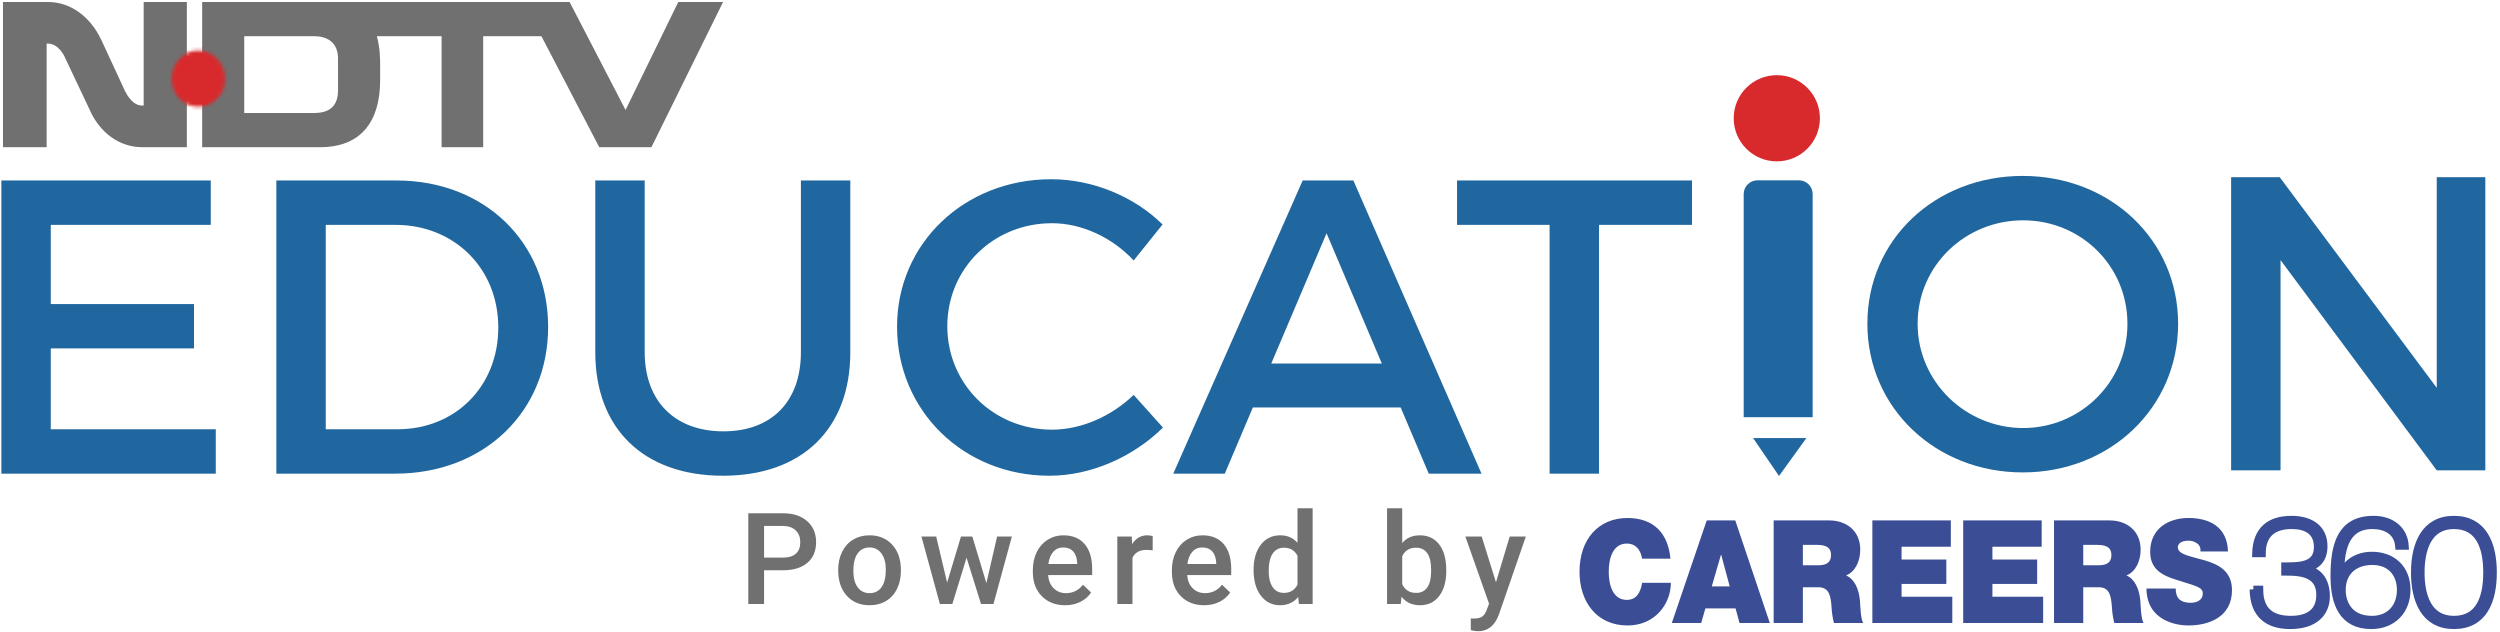 <?xml version="1.0" encoding="UTF-8"?>
<svg width="740px" height="187px" viewBox="0 0 740 187" version="1.1" xmlns="http://www.w3.org/2000/svg" xmlns:xlink="http://www.w3.org/1999/xlink">
    <!-- Generator: Sketch 54.1 (76490) - https://sketchapp.com -->
    <title>Education logo_</title>
    <desc>Created with Sketch.</desc>
    <defs>
        <path d="M0.032,9.088 C0.032,13.603 3.527,17.373 7.895,17.373 L7.895,17.373 C12.412,17.373 15.907,13.603 15.907,9.088 L15.907,9.088 C15.907,4.578 12.412,0.66 7.895,0.66 L7.895,0.66 C3.527,0.66 0.032,4.578 0.032,9.088 L0.032,9.088 Z" id="path-1"></path>
    </defs>
    <g id="Page-1" stroke="none" stroke-width="1" fill="none" fill-rule="evenodd">
        <g id="Education-logo_">
            <g id="Group-4">
                <g id="Group-2">
                    <g id="Group" transform="translate(0.135, 0.165)">
                        <g id="Group-18" fill="#707070" fill-rule="nonzero">
                            <path d="M42.39,31.083 L42.39,0.425 L55.17,0.425 L55.17,43.405 L41.973,43.405 C35.24,43.405 29.33,39.151 26.306,32.107 L19.161,17.001 C18.75,15.97 16.961,12.741 14.075,12.741 L13.668,12.741 L13.668,43.405 L0.746,43.405 L0.746,0.425 L14.075,0.425 C20.676,0.425 26.58,4.673 29.884,11.716 L36.886,26.823 C37.572,28.144 39.229,31.083 41.973,31.083 L42.39,31.083 Z M99.922,26.534 L99.922,17.144 C99.922,13.181 97.606,10.55 92.816,10.55 L86.11,10.55 L72.156,10.55 L72.156,33.282 L86.11,33.282 L92.816,33.282 C97.743,33.282 99.922,30.936 99.922,26.534 Z M200.633,0.426 L213.896,0.426 L192.692,43.406 L177.24,43.406 L160.124,10.55 L142.888,10.55 L142.888,43.406 L130.575,43.406 L130.575,10.55 L111.418,10.55 C112.384,14.064 112.384,17.588 112.384,18.904 L112.384,23.596 C112.384,35.918 106.639,43.406 94.594,43.406 L86.11,43.406 L59.705,43.406 L59.705,0.426 L86.11,0.426 L168.471,0.426 L185.032,32.393 L200.633,0.426 Z" id="Combined-Shape"></path>
                        </g>
                        <g id="Group-21" transform="translate(50.6, 14.093)">
                            <g id="Fill-19-Clipped">
                                <mask id="mask-2" fill="white">
                                    <use xlink:href="#path-1"></use>
                                </mask>
                                <g id="path-1"></g>
                                <polygon id="Fill-19" fill="#D82A2D" fill-rule="nonzero" mask="url(#mask-2)" points="-20.42 38.595 36.359 38.595 36.359 -20.568 -20.42 -20.568"></polygon>
                            </g>
                        </g>
                    </g>
                    <path d="M62.384,66.566 L15.031,66.566 L15.031,89.994 L57.425,89.994 L57.425,103.133 L15.031,103.133 L15.031,127.058 L63.871,127.058 L63.871,140.197 L0.404,140.197 L0.404,53.426 L62.384,53.426 L62.384,66.566 Z M81.796,53.426 L117.372,53.426 C143.403,53.426 162.245,71.648 162.245,96.812 C162.245,121.851 143.279,140.197 117,140.197 L81.796,140.197 L81.796,53.426 Z M96.423,66.566 L96.423,127.058 L117.744,127.058 C134.602,127.058 147.494,114.538 147.494,96.935 C147.494,79.209 134.23,66.566 117.124,66.566 L96.423,66.566 Z M251.694,53.426 L251.694,104.249 C251.694,126.934 237.439,140.817 214.01,140.817 C190.582,140.817 176.203,126.934 176.203,104.249 L176.203,53.426 L190.83,53.426 L190.83,104.249 C190.83,118.876 199.879,127.677 214.134,127.677 C228.266,127.677 237.067,119 237.067,104.249 L237.067,53.426 L251.694,53.426 Z M311.144,53.054 C323.416,53.054 335.688,58.136 344.118,66.442 L335.564,77.102 C329.242,70.284 320.193,66.07 311.392,66.07 C294.038,66.07 280.403,79.457 280.403,96.564 C280.403,113.67 294.038,127.182 311.392,127.182 C320.07,127.182 328.995,123.215 335.564,116.893 L344.242,126.562 C335.44,135.239 322.921,140.817 310.649,140.817 C285.237,140.817 265.528,121.603 265.528,96.688 C265.528,72.02 285.485,53.054 311.144,53.054 Z M414.601,120.612 L370.843,120.612 L362.538,140.197 L347.291,140.197 L385.594,53.426 L400.593,53.426 L438.525,140.197 L422.906,140.197 L414.601,120.612 Z M409.022,107.596 L392.66,69.045 L376.297,107.596 L409.022,107.596 Z M500.826,66.566 L473.307,66.566 L473.307,140.197 L458.68,140.197 L458.68,66.566 L431.285,66.566 L431.285,53.426 L500.826,53.426 L500.826,66.566 Z" id="EDUCAT" fill="#20669F" fill-rule="nonzero"></path>
                    <g id="Group-5" transform="translate(220.767, 150.395)" fill-rule="nonzero">
                        <g id="Group">
                            <path d="M493.99,19.05 C493.99,10.755 496.978,3.398 505.588,3.398 C514.316,3.398 517.186,10.714 517.186,19.05 C517.186,27.471 514.356,34.702 505.588,34.702 C496.939,34.701 493.991,27.343 493.991,19.05 L493.99,19.05 Z M495.798,19.05 C495.798,26.109 498,33 505.587,33 C513.292,33 515.375,26.322 515.375,19.05 C515.375,11.777 513.252,5.099 505.587,5.099 C498.079,5.099 495.799,11.946 495.799,19.05 L495.798,19.05 Z M470.169,20.198 C470.169,11.095 471.978,3.398 481.805,3.398 C487.229,3.398 490.846,6.545 491.121,11.224 L489.312,11.224 C488.919,6.758 485.226,5.099 481.49,5.099 C472.96,5.099 471.978,13.095 471.978,20.283 L472.055,20.283 C472.921,17.391 475.908,14.032 481.333,14.032 C487.151,14.032 491.632,17.689 491.632,24.239 C491.632,30.194 487.622,34.703 481.097,34.703 C472.724,34.701 470.169,28.279 470.169,20.198 L470.169,20.198 Z M472.448,24.238 C472.448,27.343 473.942,33 481.372,33 C486.325,33 489.824,29.597 489.824,24.238 C489.824,19.39 486.875,15.731 481.45,15.731 C475.672,15.731 472.449,19.305 472.449,24.238 L472.448,24.238 Z M446.229,24.068 L448.038,24.068 C448.038,30.32 451.418,33 457.354,33 C461.207,33 465.963,31.724 465.963,25.685 C465.963,18.88 459.359,18.88 455.585,18.88 L455.585,17.178 C459.831,17.178 465.255,17.178 465.255,11.564 C465.255,6.545 461.559,5.099 457.512,5.099 C452.284,5.099 448.785,7.566 448.785,13.434 L446.976,13.434 C447.174,6.332 451.262,3.397 457.512,3.397 C463.408,3.397 467.064,6.247 467.064,11.266 C467.064,15.647 464.511,17.517 460.932,17.858 L460.932,17.943 C463.644,18.028 467.772,19.772 467.772,26.109 C467.772,31.085 464.273,34.701 457.159,34.701 C450.435,34.701 446.309,31.425 446.23,24.068 L446.229,24.068 Z" id="Combined-Shape" stroke="#3A4D95" stroke-width="2.209" fill="#3A4D95"></path>
                            <g id="Careeers360_-_Blue" transform="translate(246.767, 2.93)" fill="#3A4D95">
                                <path d="M167.819,20.883 L176.467,20.883 C176.459,21.564 176.565,22.242 176.781,22.882 C177.409,24.711 179.297,25.094 180.909,25.094 C182.324,25.094 184.486,24.583 184.486,22.329 C184.486,20.756 183.267,20.329 178.432,18.842 C173.989,17.481 168.919,16.162 168.919,10.037 C168.919,3.02 174.462,0 180.241,0 C186.333,0 191.718,2.509 191.955,9.91 L183.778,9.91 C183.941,8.949 183.533,7.98 182.756,7.485 C181.995,6.957 181.104,6.691 180.2,6.72 C179.021,6.72 177.095,7.06 177.095,8.761 C177.252,10.93 181.262,11.399 185.233,12.59 C189.203,13.781 193.133,15.78 193.133,21.351 C193.133,29.263 186.412,31.814 180.161,31.814 C176.978,31.814 167.898,30.58 167.819,20.883 Z M0,15.907 C0,6.336 5.582,0 14.23,0 C21.935,0.042 26.18,4.423 26.927,12.036 L18.514,12.036 C18.357,10.929 17.571,7.57 13.993,7.57 C9.945,7.57 8.648,11.824 8.648,15.907 C8.648,19.99 9.945,24.242 13.993,24.242 C16.902,24.242 18.042,22.03 18.553,19.181 L27.045,19.181 C27.045,25.306 22.445,31.814 14.23,31.814 C5.149,31.814 0,24.881 0,15.907 Z M158.304,31.09 C157.914,29.563 157.677,27.994 157.597,26.412 C157.361,23.519 157.126,20.501 153.705,20.501 L149.106,20.501 L149.106,31.09 L140.459,31.09 L140.459,0.722 L156.931,0.722 C161.844,0.722 166.09,3.657 166.09,9.4 C166.09,12.546 164.753,15.864 161.884,17.013 C164.243,17.99 165.698,20.798 166.011,24.583 C166.129,26.071 166.168,29.687 166.954,31.09 L158.304,31.09 Z M149.106,13.993 L153.626,13.993 C155.239,13.993 157.44,13.694 157.44,10.973 C157.44,9.059 156.457,7.952 153.155,7.952 L149.106,7.952 L149.106,13.993 Z M113.571,31.09 L113.571,0.722 L136.803,0.722 L136.803,8.506 L122.22,8.506 L122.22,12.291 L135.467,12.291 L135.467,19.522 L122.22,19.522 L122.22,23.307 L137.236,23.307 L137.236,31.09 L113.571,31.09 Z M86.684,31.09 L86.684,0.722 L109.915,0.722 L109.915,8.506 L95.332,8.506 L95.332,12.291 L108.579,12.291 L108.579,19.522 L95.332,19.522 L95.332,23.307 L110.348,23.307 L110.348,31.09 L86.684,31.09 Z M75.316,31.09 C74.925,29.563 74.687,27.994 74.608,26.412 C74.373,23.519 74.136,20.501 70.717,20.501 L66.118,20.501 L66.118,31.09 L57.469,31.09 L57.469,0.722 L73.94,0.722 C78.854,0.722 83.099,3.657 83.099,9.4 C83.099,12.546 81.763,15.864 78.893,17.013 C81.252,17.99 82.706,20.798 83.02,24.583 C83.138,26.071 83.177,29.687 83.964,31.09 L75.316,31.09 Z M66.118,13.993 L70.639,13.993 C72.251,13.993 74.452,13.694 74.452,10.973 C74.452,9.059 73.469,7.952 70.167,7.952 L66.118,7.952 L66.118,13.993 Z M47.369,31.09 L46.189,26.753 L37.266,26.753 L36.008,31.09 L27.32,31.09 L37.658,0.722 L46.109,0.722 L56.33,31.09 L47.369,31.09 Z M39.152,20.245 L44.458,20.245 L41.943,10.888 L41.864,10.888 L39.152,20.245 Z" id="_-e-Careers360_Logo_Red"></path>
                            </g>
                            <path d="M5.397,18.406 L5.397,28.386 L0.73,28.386 L0.73,1.527 L11.005,1.527 C14.006,1.527 16.388,2.308 18.153,3.87 C19.918,5.432 20.8,7.498 20.8,10.068 C20.8,12.7 19.936,14.748 18.208,16.211 C16.481,17.675 14.061,18.406 10.95,18.406 L5.397,18.406 Z M5.397,14.662 L11.005,14.662 C12.665,14.662 13.932,14.271 14.805,13.49 C15.678,12.709 16.115,11.581 16.115,10.105 C16.115,8.654 15.672,7.495 14.787,6.628 C13.901,5.761 12.684,5.315 11.134,5.291 L5.397,5.291 L5.397,14.662 Z M27.341,18.222 C27.341,16.266 27.728,14.505 28.503,12.937 C29.278,11.369 30.366,10.164 31.768,9.321 C33.17,8.479 34.781,8.058 36.601,8.058 C39.295,8.058 41.481,8.925 43.159,10.659 C44.838,12.393 45.745,14.692 45.88,17.558 L45.899,18.609 C45.899,20.577 45.52,22.335 44.764,23.885 C44.008,25.435 42.926,26.634 41.517,27.482 C40.109,28.331 38.483,28.755 36.638,28.755 C33.822,28.755 31.569,27.817 29.878,25.942 C28.187,24.066 27.341,21.567 27.341,18.443 L27.341,18.222 Z M31.824,18.609 C31.824,20.663 32.248,22.271 33.097,23.433 C33.945,24.595 35.126,25.176 36.638,25.176 C38.151,25.176 39.328,24.586 40.171,23.405 C41.013,22.225 41.434,20.497 41.434,18.222 C41.434,16.205 41.001,14.606 40.134,13.426 C39.267,12.245 38.089,11.655 36.601,11.655 C35.138,11.655 33.976,12.236 33.115,13.398 C32.254,14.56 31.824,16.297 31.824,18.609 Z M71.2,22.206 L74.373,8.427 L78.745,8.427 L73.303,28.386 L69.613,28.386 L65.334,14.68 L61.128,28.386 L57.439,28.386 L51.978,8.427 L56.35,8.427 L59.578,22.059 L63.674,8.427 L67.049,8.427 L71.2,22.206 Z M94.509,28.755 C91.668,28.755 89.365,27.86 87.601,26.071 C85.836,24.282 84.953,21.899 84.953,18.923 L84.953,18.369 C84.953,16.377 85.338,14.597 86.106,13.029 C86.875,11.461 87.954,10.241 89.344,9.367 C90.733,8.494 92.283,8.058 93.992,8.058 C96.71,8.058 98.81,8.925 100.292,10.659 C101.774,12.393 102.515,14.846 102.515,18.019 L102.515,19.827 L89.473,19.827 C89.608,21.475 90.158,22.778 91.124,23.737 C92.089,24.697 93.304,25.176 94.767,25.176 C96.821,25.176 98.493,24.346 99.785,22.686 L102.201,24.992 C101.402,26.185 100.335,27.11 99.001,27.768 C97.666,28.426 96.169,28.755 94.509,28.755 Z M93.974,11.655 C92.744,11.655 91.751,12.085 90.995,12.946 C90.238,13.807 89.756,15.006 89.547,16.543 L98.088,16.543 L98.088,16.211 C97.989,14.711 97.589,13.576 96.888,12.808 C96.188,12.039 95.216,11.655 93.974,11.655 Z M120.419,12.522 C119.829,12.423 119.22,12.374 118.593,12.374 C116.539,12.374 115.155,13.161 114.442,14.735 L114.442,28.386 L109.96,28.386 L109.96,8.427 L114.239,8.427 L114.35,10.659 C115.432,8.925 116.932,8.058 118.851,8.058 C119.49,8.058 120.019,8.144 120.437,8.316 L120.419,12.522 Z M135.667,28.755 C132.826,28.755 130.523,27.86 128.758,26.071 C126.994,24.282 126.111,21.899 126.111,18.923 L126.111,18.369 C126.111,16.377 126.495,14.597 127.264,13.029 C128.033,11.461 129.112,10.241 130.502,9.367 C131.891,8.494 133.441,8.058 135.15,8.058 C137.868,8.058 139.968,8.925 141.45,10.659 C142.932,12.393 143.673,14.846 143.673,18.019 L143.673,19.827 L130.631,19.827 C130.766,21.475 131.316,22.778 132.282,23.737 C133.247,24.697 134.461,25.176 135.925,25.176 C137.979,25.176 139.651,24.346 140.942,22.686 L143.359,24.992 C142.56,26.185 141.493,27.11 140.158,27.768 C138.824,28.426 137.327,28.755 135.667,28.755 Z M135.132,11.655 C133.902,11.655 132.909,12.085 132.152,12.946 C131.396,13.807 130.913,15.006 130.704,16.543 L139.245,16.543 L139.245,16.211 C139.147,14.711 138.747,13.576 138.046,12.808 C137.345,12.039 136.374,11.655 135.132,11.655 Z M150.287,18.259 C150.287,15.184 151,12.715 152.427,10.852 C153.854,8.989 155.766,8.058 158.164,8.058 C160.279,8.058 161.989,8.796 163.292,10.271 L163.292,0.052 L167.775,0.052 L167.775,28.386 L163.716,28.386 L163.495,26.32 C162.155,27.943 160.365,28.755 158.127,28.755 C155.79,28.755 153.9,27.814 152.455,25.933 C151.01,24.051 150.287,21.493 150.287,18.259 Z M154.77,18.646 C154.77,20.675 155.16,22.259 155.941,23.396 C156.722,24.534 157.832,25.103 159.271,25.103 C161.103,25.103 162.444,24.285 163.292,22.649 L163.292,14.127 C162.468,12.528 161.14,11.729 159.308,11.729 C157.856,11.729 156.737,12.303 155.95,13.453 C155.163,14.603 154.77,16.334 154.77,18.646 Z M207.328,18.609 C207.328,21.708 206.636,24.174 205.252,26.006 C203.869,27.839 201.966,28.755 199.543,28.755 C197.206,28.755 195.386,27.913 194.083,26.228 L193.861,28.386 L189.803,28.386 L189.803,0.052 L194.286,0.052 L194.286,10.345 C195.577,8.82 197.317,8.058 199.506,8.058 C201.941,8.058 203.853,8.962 205.243,10.769 C206.633,12.577 207.328,15.104 207.328,18.351 L207.328,18.609 Z M202.845,18.222 C202.845,16.057 202.464,14.434 201.701,13.352 C200.939,12.27 199.832,11.729 198.381,11.729 C196.438,11.729 195.073,12.577 194.286,14.274 L194.286,22.502 C195.085,24.236 196.462,25.103 198.418,25.103 C199.82,25.103 200.902,24.58 201.664,23.535 C202.427,22.489 202.82,20.909 202.845,18.794 L202.845,18.222 Z M222.04,21.967 L226.099,8.427 L230.876,8.427 L222.944,31.411 C221.727,34.769 219.661,36.447 216.746,36.447 C216.094,36.447 215.375,36.337 214.588,36.115 L214.588,32.647 L215.436,32.703 C216.568,32.703 217.419,32.497 217.991,32.085 C218.563,31.673 219.015,30.981 219.347,30.009 L219.993,28.294 L212.983,8.427 L217.816,8.427 L222.04,21.967 Z" id="Poweredby" fill="#707070"></path>
                        </g>
                    </g>
                    <g id="Group-3" transform="translate(513.175, 22.247)" fill-rule="nonzero">
                        <circle id="Oval" fill="#D82A2D" cx="12.759" cy="12.759" r="12.759"></circle>
                        <path d="M23.369,35.207 L23.369,101.235 L4.786,101.235 L2.956,101.235 L2.956,35.207 C2.956,32.952 4.783,31.124 7.038,31.124 L19.287,31.124 C21.542,31.124 23.369,32.952 23.369,35.207 Z" id="Path" fill="#20669F"></path>
                        <polygon id="Path" fill="#20669F" points="21.514 107.414 13.411 118.641 5.739 107.414"></polygon>
                    </g>
                    <path d="M598.731,52.072 C624.639,52.072 644.72,71.038 644.72,95.83 C644.72,120.622 624.639,139.835 598.731,139.835 C572.824,139.835 552.743,120.622 552.743,95.83 C552.743,70.914 572.824,52.072 598.731,52.072 Z M598.855,65.212 C581.749,65.212 567.618,78.6 567.618,95.83 C567.618,113.06 581.873,126.696 598.855,126.696 C615.838,126.696 629.721,113.06 629.721,95.83 C629.721,78.6 615.838,65.212 598.855,65.212 Z M735.656,139.216 L721.277,139.216 L675.04,76.988 L675.04,139.216 L660.413,139.216 L660.413,52.444 L674.793,52.444 L721.277,114.796 L721.277,52.444 L735.656,52.444 L735.656,139.216 Z" id="ON" fill="#20669F" fill-rule="nonzero"></path>
                </g>
            </g>
        </g>
    </g>
</svg>